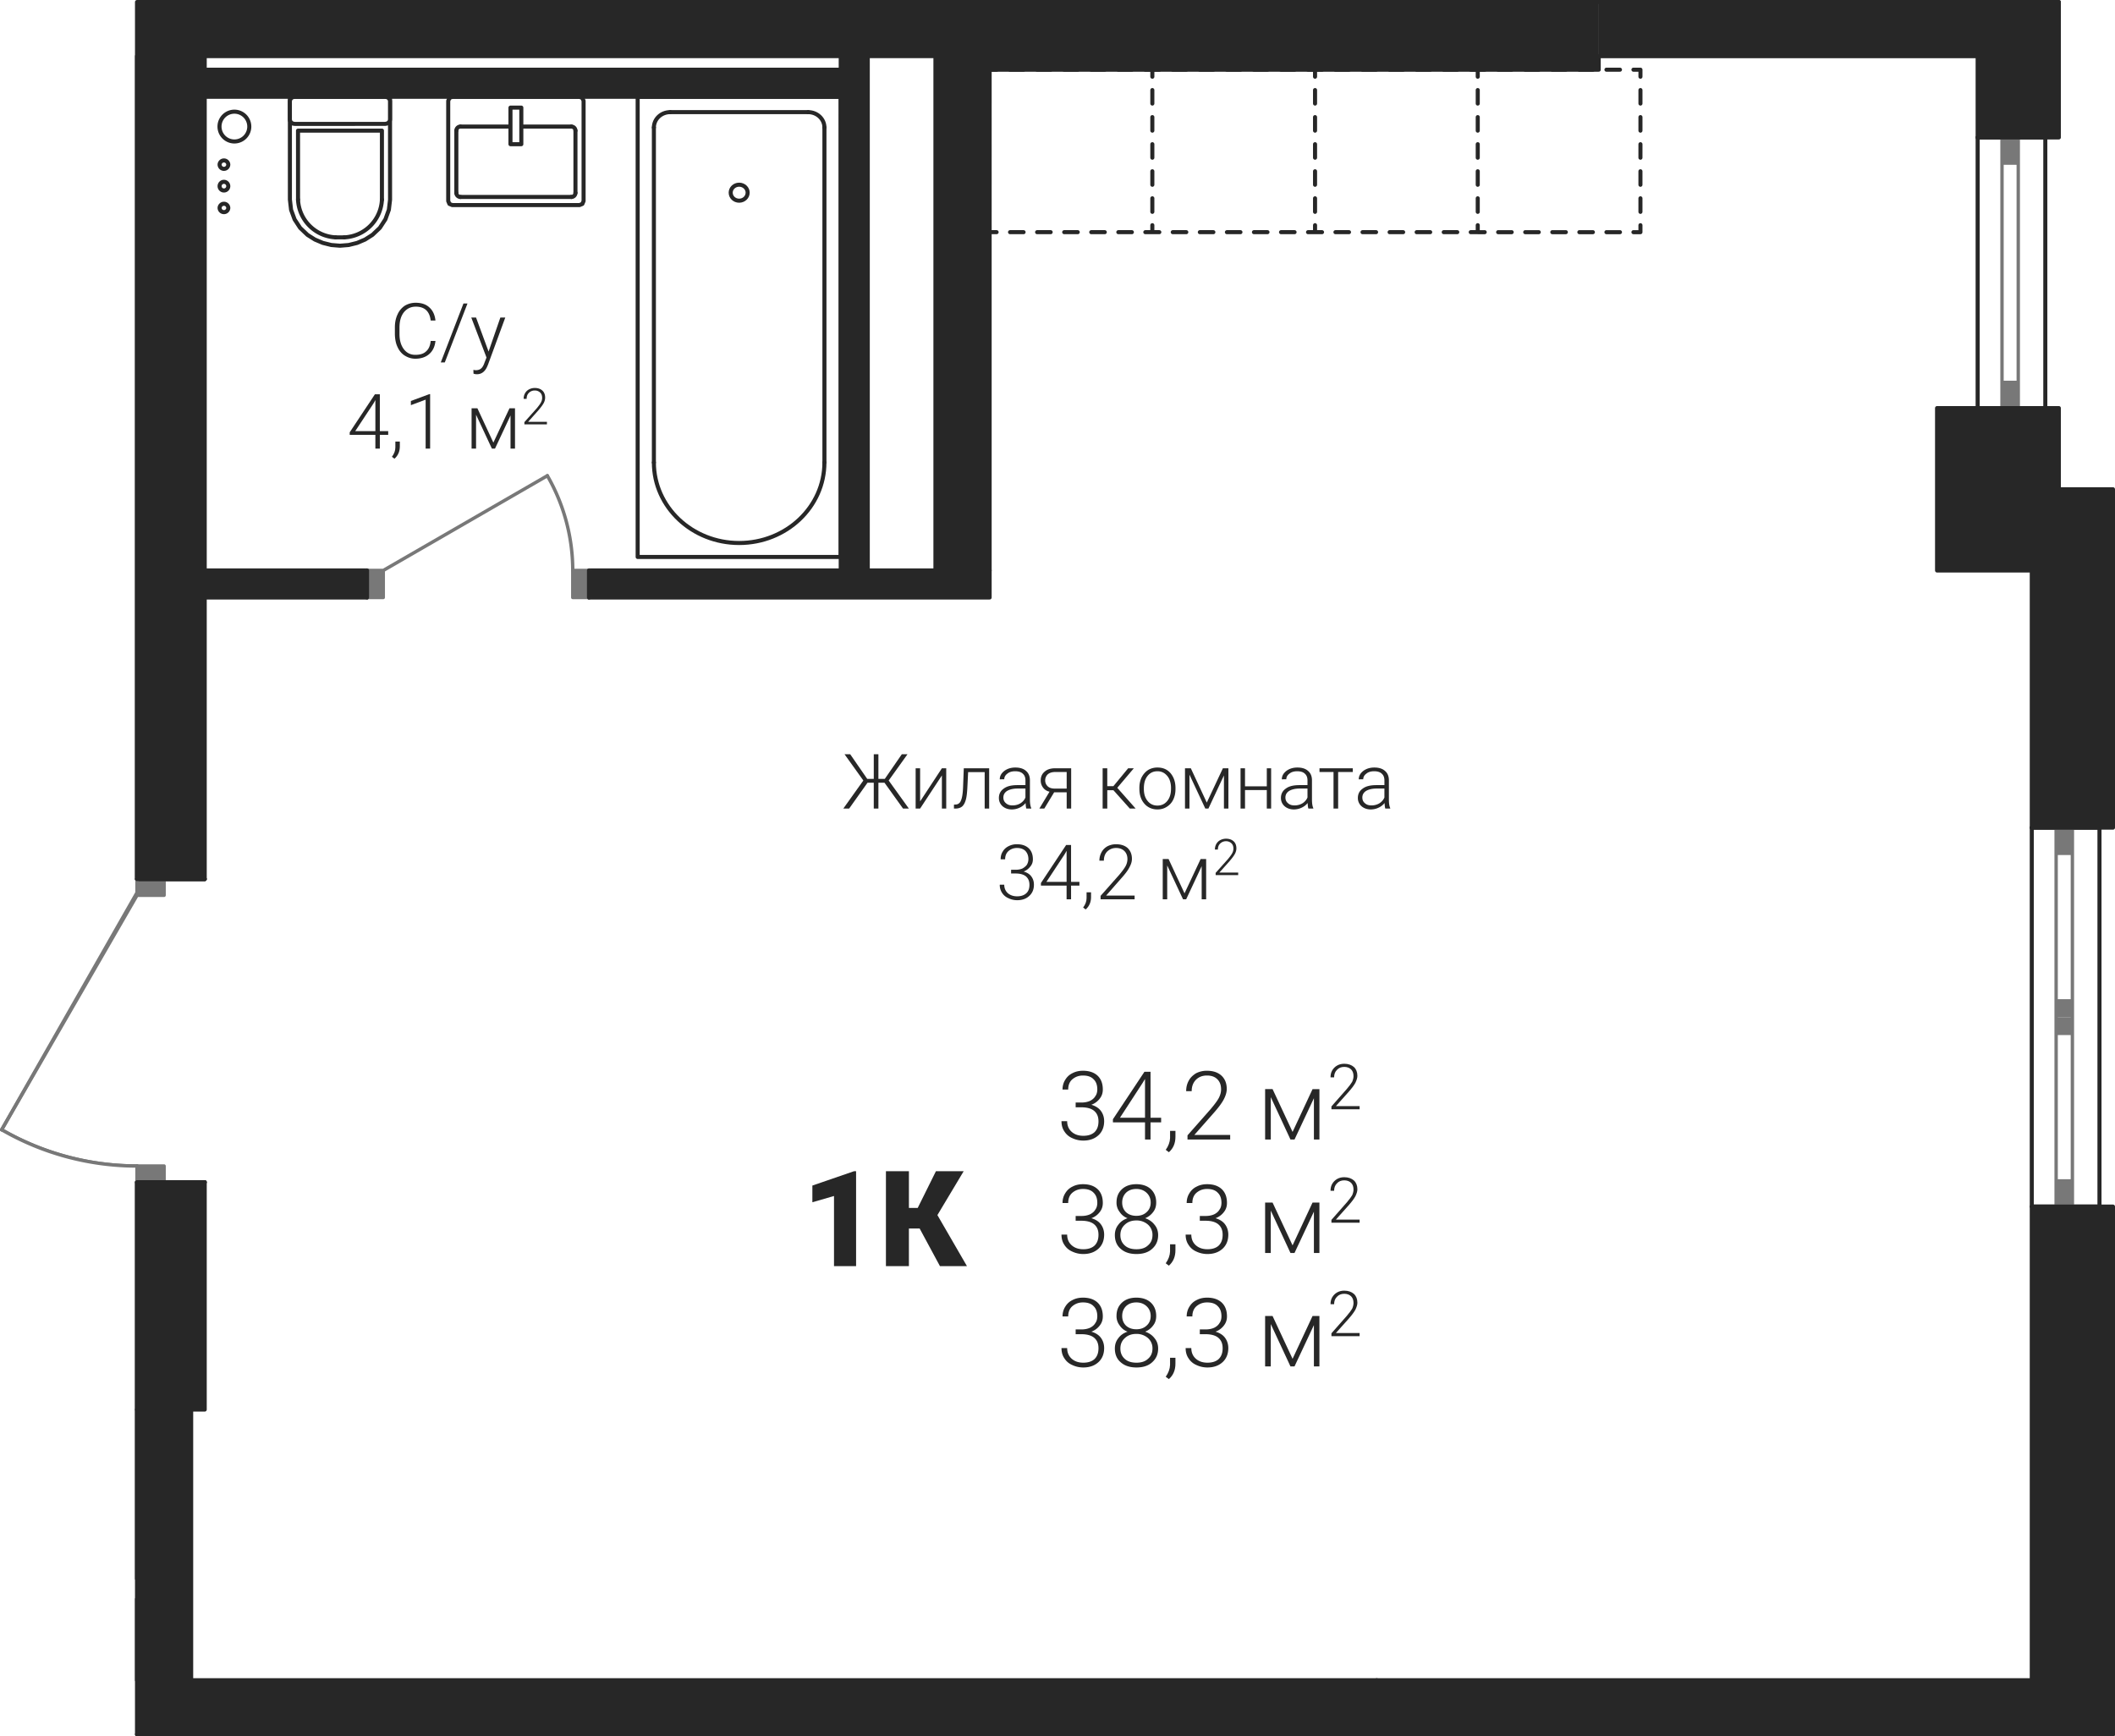 <?xml version='1.0' encoding='utf-8'?>
<ns0:svg xmlns:ns0="http://www.w3.org/2000/svg" xmlns:ns1="http://www.w3.org/1999/xlink" viewBox="0 0 221.491 181.843"><ns0:defs><ns0:clipPath id="a"><ns0:path d="M1843 728h19v10h-19zm0 0" /></ns0:clipPath><ns0:clipPath id="b"><ns0:path d="m1775.55 798.965 14.173-24.55v-93.548h229.609v181.418h-229.61v-59.523l-4.921-.43-4.77-1.281z" clip-rule="evenodd" /></ns0:clipPath><ns0:clipPath id="c"><ns0:path d="M1843 692h3v3h-3zm0 0" /></ns0:clipPath><ns0:clipPath id="d"><ns0:path d="m1775.55 798.965 14.173-24.55v-93.548h229.609v181.418h-229.61v-59.523l-4.921-.43-4.77-1.281z" clip-rule="evenodd" /></ns0:clipPath><ns0:clipPath id="e"><ns0:path d="M1859 692h3v3h-3zm0 0" /></ns0:clipPath><ns0:clipPath id="f"><ns0:path d="m1775.55 798.965 14.173-24.55v-93.548h229.609v181.418h-229.61v-59.523l-4.921-.43-4.77-1.281z" clip-rule="evenodd" /></ns0:clipPath><ns0:clipPath id="g"><ns0:path d="M1851 699h3v3h-3zm0 0" /></ns0:clipPath><ns0:clipPath id="h"><ns0:path d="m1775.55 798.965 14.173-24.55v-93.548h229.609v181.418h-229.61v-59.523l-4.921-.43-4.77-1.281z" clip-rule="evenodd" /></ns0:clipPath><ns0:clipPath id="i"><ns0:path d="M1806 701h5v5h-5zm0 0" /></ns0:clipPath><ns0:clipPath id="j"><ns0:path d="m1775.55 798.965 14.173-24.55v-93.548h229.609v181.418h-229.61v-59.523l-4.921-.43-4.77-1.281z" clip-rule="evenodd" /></ns0:clipPath><ns0:clipPath id="k"><ns0:path d="M1811 701h5v5h-5zm0 0" /></ns0:clipPath><ns0:clipPath id="l"><ns0:path d="m1775.55 798.965 14.173-24.55v-93.548h229.609v181.418h-229.61v-59.523l-4.921-.43-4.77-1.281z" clip-rule="evenodd" /></ns0:clipPath><ns0:clipPath id="m"><ns0:path d="M1835 693h1v2h-1zm0 0" /></ns0:clipPath><ns0:clipPath id="n"><ns0:path d="m1775.55 798.965 14.173-24.55v-93.548h229.609v181.418h-229.61v-59.523l-4.921-.43-4.77-1.281z" clip-rule="evenodd" /></ns0:clipPath><ns0:clipPath id="o"><ns0:path d="M1835 700h1v2h-1zm0 0" /></ns0:clipPath><ns0:clipPath id="p"><ns0:path d="m1775.55 798.965 14.173-24.55v-93.548h229.609v181.418h-229.61v-59.523l-4.921-.43-4.77-1.281z" clip-rule="evenodd" /></ns0:clipPath><ns0:clipPath id="q"><ns0:path d="M1822 700h2v2h-2zm0 0" /></ns0:clipPath><ns0:clipPath id="r"><ns0:path d="m1775.55 798.965 14.173-24.55v-93.548h229.609v181.418h-229.61v-59.523l-4.921-.43-4.77-1.281z" clip-rule="evenodd" /></ns0:clipPath><ns0:clipPath id="s"><ns0:path d="M1822 693h2v2h-2zm0 0" /></ns0:clipPath><ns0:clipPath id="t"><ns0:path d="m1775.55 798.965 14.173-24.55v-93.548h229.609v181.418h-229.61v-59.523l-4.921-.43-4.77-1.281z" clip-rule="evenodd" /></ns0:clipPath><ns0:clipPath id="u"><ns0:path d="M1832 730h4v11h-4zm0 0" /></ns0:clipPath><ns0:clipPath id="v"><ns0:path d="m1775.55 798.965 14.173-24.55v-93.548h229.609v181.418h-229.61v-59.523l-4.921-.43-4.77-1.281z" clip-rule="evenodd" /></ns0:clipPath><ns0:clipPath id="w"><ns0:path d="M1798 692h4v4h-4zm0 0" /></ns0:clipPath><ns0:clipPath id="x"><ns0:path d="m1775.55 798.965 14.173-24.55v-93.548h229.609v181.418h-229.61v-59.523l-4.921-.43-4.77-1.281z" clip-rule="evenodd" /></ns0:clipPath><ns0:clipPath id="y"><ns0:path d="M1798 697h2v2h-2zm0 0" /></ns0:clipPath><ns0:clipPath id="z"><ns0:path d="m1775.55 798.965 14.173-24.55v-93.548h229.609v181.418h-229.61v-59.523l-4.921-.43-4.77-1.281z" clip-rule="evenodd" /></ns0:clipPath><ns0:clipPath id="A"><ns0:path d="M1798 699h2v2h-2zm0 0" /></ns0:clipPath><ns0:clipPath id="B"><ns0:path d="m1775.55 798.965 14.173-24.55v-93.548h229.609v181.418h-229.61v-59.523l-4.921-.43-4.77-1.281z" clip-rule="evenodd" /></ns0:clipPath><ns0:clipPath id="C"><ns0:path d="M1798 701h2v3h-2zm0 0" /></ns0:clipPath><ns0:clipPath id="D"><ns0:path d="m1775.55 798.965 14.173-24.55v-93.548h229.609v181.418h-229.61v-59.523l-4.921-.43-4.77-1.281z" clip-rule="evenodd" /></ns0:clipPath><ns0:clipPath id="E"><ns0:path d="M1886 792h11v9h-11zm0 0" /></ns0:clipPath><ns0:clipPath id="F"><ns0:path d="m1775.55 798.965 14.173-24.55v-93.548h229.609v181.418h-229.61v-59.523l-4.921-.43-4.77-1.281z" clip-rule="evenodd" /></ns0:clipPath><ns0:clipPath id="I"><ns0:path d="M1897 799h2v3h-2zm0 0" /></ns0:clipPath><ns0:clipPath id="J"><ns0:path d="m1775.55 798.965 14.173-24.55v-93.548h229.609v181.418h-229.61v-59.523l-4.921-.43-4.77-1.281z" clip-rule="evenodd" /></ns0:clipPath><ns0:clipPath id="L"><ns0:path d="M1899 792h6v8h-6zm0 0" /></ns0:clipPath><ns0:clipPath id="M"><ns0:path d="m1775.55 798.965 14.173-24.55v-93.548h229.609v181.418h-229.61v-59.523l-4.921-.43-4.77-1.281z" clip-rule="evenodd" /></ns0:clipPath><ns0:clipPath id="O"><ns0:path d="M1904 799h1v1h-1zm0 0" /></ns0:clipPath><ns0:clipPath id="P"><ns0:path d="m1775.55 798.965 14.173-24.55v-93.548h229.609v181.418h-229.61v-59.523l-4.921-.43-4.77-1.281z" clip-rule="evenodd" /></ns0:clipPath><ns0:clipPath id="R"><ns0:path d="M1907 794h7v6h-7zm0 0" /></ns0:clipPath><ns0:clipPath id="S"><ns0:path d="m1775.55 798.965 14.173-24.55v-93.548h229.609v181.418h-229.61v-59.523l-4.921-.43-4.77-1.281z" clip-rule="evenodd" /></ns0:clipPath><ns0:clipPath id="U"><ns0:path d="M1914 792h4v5h-4zm0 0" /></ns0:clipPath><ns0:clipPath id="V"><ns0:path d="m1775.55 798.965 14.173-24.55v-93.548h229.609v181.418h-229.61v-59.523l-4.921-.43-4.77-1.281z" clip-rule="evenodd" /></ns0:clipPath><ns0:clipPath id="X"><ns0:path d="M1886 804h19v10h-19zm0 0" /></ns0:clipPath><ns0:clipPath id="Y"><ns0:path d="m1775.55 798.965 14.173-24.55v-93.548h229.609v181.418h-229.61v-59.523l-4.921-.43-4.77-1.281z" clip-rule="evenodd" /></ns0:clipPath><ns0:clipPath id="aa"><ns0:path d="M1907 806h7v6h-7zm0 0" /></ns0:clipPath><ns0:clipPath id="ab"><ns0:path d="m1775.55 798.965 14.173-24.55v-93.548h229.609v181.418h-229.61v-59.523l-4.921-.43-4.77-1.281z" clip-rule="evenodd" /></ns0:clipPath><ns0:clipPath id="ac"><ns0:path d="M1914 803h4v6h-4zm0 0" /></ns0:clipPath><ns0:clipPath id="ad"><ns0:path d="m1775.55 798.965 14.173-24.55v-93.548h229.609v181.418h-229.61v-59.523l-4.921-.43-4.77-1.281z" clip-rule="evenodd" /></ns0:clipPath><ns0:clipPath id="ae"><ns0:path d="M1886 816h19v10h-19zm0 0" /></ns0:clipPath><ns0:clipPath id="af"><ns0:path d="m1775.55 798.965 14.173-24.55v-93.548h229.609v181.418h-229.61v-59.523l-4.921-.43-4.77-1.281z" clip-rule="evenodd" /></ns0:clipPath><ns0:clipPath id="ag"><ns0:path d="M1907 818h7v6h-7zm0 0" /></ns0:clipPath><ns0:clipPath id="ah"><ns0:path d="m1775.55 798.965 14.173-24.55v-93.548h229.609v181.418h-229.61v-59.523l-4.921-.43-4.77-1.281z" clip-rule="evenodd" /></ns0:clipPath><ns0:clipPath id="ai"><ns0:path d="M1914 815h4v6h-4zm0 0" /></ns0:clipPath><ns0:clipPath id="aj"><ns0:path d="m1775.55 798.965 14.173-24.55v-93.548h229.609v181.418h-229.61v-59.523l-4.921-.43-4.77-1.281z" clip-rule="evenodd" /></ns0:clipPath><ns0:clipPath id="ak"><ns0:path d="M1860 803h6v11h-6zm0 0" /></ns0:clipPath><ns0:clipPath id="al"><ns0:path d="m1775.55 798.965 14.173-24.55v-93.548h229.609v181.418h-229.61v-59.523l-4.921-.43-4.77-1.281z" clip-rule="evenodd" /></ns0:clipPath><ns0:clipPath id="an"><ns0:path d="M1868 803h9v11h-9zm0 0" /></ns0:clipPath><ns0:clipPath id="ao"><ns0:path d="m1775.55 798.965 14.173-24.55v-93.548h229.609v181.418h-229.61v-59.523l-4.921-.43-4.77-1.281z" clip-rule="evenodd" /></ns0:clipPath><ns0:clipPath id="aq"><ns0:path d="M1863 759h26v7h-26zm0 0" /></ns0:clipPath><ns0:clipPath id="ar"><ns0:path d="m1775.55 798.965 14.173-24.55v-93.548h229.609v181.418h-229.61v-59.523l-4.921-.43-4.77-1.281z" clip-rule="evenodd" /></ns0:clipPath><ns0:clipPath id="ay"><ns0:path d="M1890 761h31v5h-31zm0 0" /></ns0:clipPath><ns0:clipPath id="az"><ns0:path d="m1775.55 798.965 14.173-24.55v-93.548h229.609v181.418h-229.61v-59.523l-4.921-.43-4.77-1.281z" clip-rule="evenodd" /></ns0:clipPath><ns0:clipPath id="aF"><ns0:path d="M1880 769h15v7h-15zm0 0" /></ns0:clipPath><ns0:clipPath id="aG"><ns0:path d="m1775.55 798.965 14.173-24.55v-93.548h229.609v181.418h-229.61v-59.523l-4.921-.43-4.77-1.281z" clip-rule="evenodd" /></ns0:clipPath><ns0:clipPath id="aL"><ns0:path d="M1894 774h1v1h-1zm0 0" /></ns0:clipPath><ns0:clipPath id="aM"><ns0:path d="m1775.55 798.965 14.173-24.55v-93.548h229.609v181.418h-229.61v-59.523l-4.921-.43-4.77-1.281z" clip-rule="evenodd" /></ns0:clipPath><ns0:clipPath id="aN"><ns0:path d="M1897 770h5v5h-5zm0 0" /></ns0:clipPath><ns0:clipPath id="aO"><ns0:path d="m1775.55 798.965 14.173-24.55v-93.548h229.609v181.418h-229.61v-59.523l-4.921-.43-4.77-1.281z" clip-rule="evenodd" /></ns0:clipPath><ns0:clipPath id="aP"><ns0:path d="M1902 768h4v5h-4zm0 0" /></ns0:clipPath><ns0:clipPath id="aQ"><ns0:path d="m1775.55 798.965 14.173-24.55v-93.548h229.609v181.418h-229.61v-59.523l-4.921-.43-4.77-1.281z" clip-rule="evenodd" /></ns0:clipPath><ns0:clipPath id="aS"><ns0:path d="M1816 712h13v8h-13zm0 0" /></ns0:clipPath><ns0:clipPath id="aT"><ns0:path d="m1775.55 798.965 14.173-24.55v-93.548h229.609v181.418h-229.61v-59.523l-4.921-.43-4.77-1.281z" clip-rule="evenodd" /></ns0:clipPath><ns0:clipPath id="aX"><ns0:path d="M1812 721h9v8h-9zm0 0" /></ns0:clipPath><ns0:clipPath id="aY"><ns0:path d="m1775.55 798.965 14.173-24.55v-93.548h229.609v181.418h-229.61v-59.523l-4.921-.43-4.77-1.281z" clip-rule="evenodd" /></ns0:clipPath><ns0:clipPath id="ba"><ns0:path d="M1822 727h1v1h-1zm0 0" /></ns0:clipPath><ns0:clipPath id="bb"><ns0:path d="m1775.55 798.965 14.173-24.55v-93.548h229.609v181.418h-229.61v-59.523l-4.921-.43-4.77-1.281z" clip-rule="evenodd" /></ns0:clipPath><ns0:clipPath id="bc"><ns0:path d="M1824 723h6v5h-6zm0 0" /></ns0:clipPath><ns0:clipPath id="bd"><ns0:path d="m1775.55 798.965 14.173-24.55v-93.548h229.609v181.418h-229.61v-59.523l-4.921-.43-4.77-1.281z" clip-rule="evenodd" /></ns0:clipPath><ns0:clipPath id="be"><ns0:path d="M1830 721h3v5h-3zm0 0" /></ns0:clipPath><ns0:clipPath id="bf"><ns0:path d="m1775.55 798.965 14.173-24.55v-93.548h229.609v181.418h-229.61v-59.523l-4.921-.43-4.77-1.281z" clip-rule="evenodd" /></ns0:clipPath><ns0:clipPath id="bg"><ns0:path d="M1775 798h15v5h-15zm0 0" /></ns0:clipPath><ns0:clipPath id="bh"><ns0:path d="m1775.55 798.965 14.173-24.55v-93.548h229.609v181.418h-229.61v-59.523l-4.921-.43-4.77-1.281z" clip-rule="evenodd" /></ns0:clipPath><ns0:path id="G" d="M1.953-3.875h.61c.343 0 .64-.062.89-.172.25-.125.438-.281.563-.5.14-.187.203-.437.203-.703 0-.453-.125-.812-.39-1.062-.25-.266-.626-.391-1.11-.391-.453 0-.813.14-1.125.406-.282.25-.422.61-.422 1.063H.578c0-.375.094-.72.281-1.016.188-.312.438-.547.766-.703.328-.172.688-.25 1.094-.25.656 0 1.156.172 1.531.516.375.359.547.843.547 1.453 0 .343-.094.656-.313.937a1.9 1.9 0 0 1-.89.656c.437.125.781.344 1 .641s.343.656.343 1.078c0 .61-.203 1.11-.593 1.469q-.61.562-1.594.562c-.422 0-.812-.093-1.172-.265A1.8 1.8 0 0 1 .766-.86C.563-1.156.469-1.516.469-1.922h.594c0 .453.156.828.468 1.11q.47.42 1.219.421c.5 0 .906-.125 1.188-.39.265-.266.406-.625.406-1.125 0-.469-.14-.828-.453-1.094-.297-.25-.75-.375-1.344-.375h-.594zm0 0" /><ns0:path id="H" d="M4.25-2.281h1.11v.484H4.25V0h-.578v-1.797H.312v-.328L3.61-7.094h.641Zm-3.203 0h2.625v-4.063l-.266.438zm0 0" /><ns0:path id="K" d="m.625 1.328-.328-.25C.578.688.734.266.75-.156v-.75h.563v.61c0 .671-.22 1.218-.688 1.624m0 0" /><ns0:path id="N" d="M5.125 0H.656v-.437l2.438-2.766c.406-.485.687-.86.844-1.156.156-.313.234-.594.234-.891 0-.453-.125-.797-.39-1.062-.266-.266-.626-.391-1.094-.391-.485 0-.86.156-1.157.453-.297.313-.437.703-.437 1.188H.516c0-.391.078-.75.265-1.094.172-.328.438-.578.766-.782a2.46 2.46 0 0 1 1.14-.265c.657 0 1.157.172 1.532.516.36.343.547.796.547 1.39 0 .344-.11.703-.313 1.094-.203.39-.578.89-1.094 1.469L1.375-.484h3.75zm0 0" /><ns0:path id="T" d="M3.688-.797 5.78-5.28h.72V0h-.578v-4.328L3.89 0h-.422L1.406-4.437V0H.813v-5.281h.78zm0 0" /><ns0:path id="Z" d="M4.844-5.281c0 .375-.094.703-.313.984q-.328.446-.843.656c.406.141.734.36.984.688q.375.445.375 1.078c0 .61-.219 1.078-.625 1.438-.406.375-.969.546-1.64.546-.688 0-1.235-.171-1.657-.546-.406-.344-.61-.829-.61-1.438 0-.406.11-.766.36-1.078.234-.328.563-.547.969-.688a1.66 1.66 0 0 1-.828-.656 1.56 1.56 0 0 1-.328-.984c0-.594.187-1.047.578-1.407q.563-.515 1.5-.515c.625 0 1.14.172 1.515.516q.563.539.563 1.406m-.39 3.406a1.42 1.42 0 0 0-.47-1.094 1.8 1.8 0 0 0-1.218-.437c-.485 0-.891.14-1.203.437-.313.281-.47.64-.47 1.094 0 .453.157.813.454 1.078.297.281.719.406 1.234.406.5 0 .906-.125 1.203-.406q.47-.398.47-1.078m-.188-3.406c0-.407-.141-.75-.422-1.016s-.64-.406-1.078-.406-.797.125-1.078.39c-.266.266-.407.61-.407 1.032s.14.75.407 1.015q.42.375 1.078.375c.437 0 .797-.125 1.078-.39.281-.25.422-.594.422-1m0 0" /><ns0:path id="W" d="M3.39 0H.439v-.297l1.609-1.828q.398-.468.562-.75c.094-.219.141-.406.141-.594 0-.297-.078-.531-.25-.703s-.422-.266-.719-.266c-.328 0-.578.11-.765.313-.203.203-.297.453-.297.781H.344c0-.265.047-.5.172-.719q.188-.327.515-.515.329-.188.75-.188c.422 0 .766.125 1.016.344.234.219.36.531.36.922 0 .219-.079.453-.204.719-.14.265-.39.594-.734.984L.906-.328h2.485zm0 0" /><ns0:path id="am" d="M5.719 0H3.406v-7.344l-2.265.657v-1.75l4.359-1.5h.219zm0 0" /><ns0:path id="ap" d="M4.266-3.937H3.14V0H.734v-9.937h2.407v3.843h.922l1.906-3.843h2.906l-2.75 4.593L9.219 0H6.39Zm0 0" /><ns0:path id="as" d="M4.406-2.703h-.64V0H3.28v-2.703h-.656L.703 0h-.61l2.095-2.937-1.97-2.75h.595l1.78 2.578h.688v-2.578h.485v2.578h.672l1.78-2.578h.595l-1.97 2.75L6.954 0h-.61Zm0 0" /><ns0:path id="at" d="M3.39-4.219h.454V0H3.39v-3.469L1.109 0H.641v-4.219h.468V-.75Zm0 0" /><ns0:path id="au" d="M3.86-4.219V0h-.47v-3.812H1.657l-.078 1.578c-.031.593-.078 1.03-.172 1.343s-.218.532-.375.672C.86-.079.625 0 .344 0H.172v-.406l.14-.016a.585.585 0 0 0 .579-.39q.188-.375.234-1.36l.078-2.047Zm0 0" /><ns0:path id="av" d="M3.266 0c-.047-.125-.063-.328-.079-.578a1.7 1.7 0 0 1-.624.484 1.9 1.9 0 0 1-.813.188c-.406 0-.734-.125-.984-.344a1.13 1.13 0 0 1-.375-.86q0-.632.515-.984c.328-.25.813-.36 1.422-.36h.844v-.483c0-.297-.078-.532-.266-.704-.187-.187-.469-.265-.812-.265-.328 0-.61.078-.813.25-.218.156-.328.36-.328.594H.484c0-.344.157-.626.47-.876.312-.234.702-.359 1.155-.359.47 0 .844.11 1.11.344.281.234.422.562.422 1v2c0 .406.046.703.14.906V0ZM1.813-.328c.312 0 .593-.078.828-.219.25-.156.422-.36.53-.61v-.937h-.827c-.469 0-.828.094-1.094.25-.266.172-.39.407-.39.688 0 .234.078.437.265.593.172.157.39.235.688.235m0 0" /><ns0:path id="aw" d="M3.688-4.219V0h-.47v-1.703H1.907L.875 0H.359l1.063-1.766a1.1 1.1 0 0 1-.672-.421 1.2 1.2 0 0 1-.25-.766c0-.39.14-.688.422-.922.265-.234.64-.344 1.11-.344ZM.967-2.953c0 .25.095.453.25.61.157.155.376.234.657.25h1.344v-1.735H2.03c-.328 0-.594.078-.781.234a.85.85 0 0 0-.281.64m0 0" /><ns0:path id="aA" d="M1.75-1.922h-.64V0H.624v-4.219h.484v1.875h.641l1.547-1.875h.594L2.156-2.172 4.078 0h-.61Zm0 0" /><ns0:path id="aB" d="M.344-2.172c0-.406.078-.765.234-1.094.172-.328.39-.578.672-.765.281-.172.61-.266.984-.266.563 0 1.016.188 1.36.578.344.406.531.922.531 1.578v.094c0 .422-.078.781-.234 1.11a1.76 1.76 0 0 1-.672.75q-.422.28-.985.28C1.688.094 1.22-.108.875-.5.515-.906.344-1.422.344-2.078Zm.469.125c0 .516.125.922.39 1.25.266.328.61.485 1.031.485.422 0 .766-.157 1.032-.485.265-.328.39-.75.39-1.281v-.094a2.3 2.3 0 0 0-.172-.89 1.57 1.57 0 0 0-.515-.626 1.27 1.27 0 0 0-.735-.218c-.421 0-.765.156-1.03.484-.266.328-.391.766-.391 1.297Zm0 0" /><ns0:path id="aC" d="m2.938-.625 1.687-3.594h.578V0h-.469v-3.469L3.11 0h-.328L1.125-3.547V0H.656v-4.219h.61zm0 0" /><ns0:path id="aD" d="M3.844 0H3.39v-1.937H1.109V0H.641v-4.219h.468v1.89h2.282v-1.89h.453Zm0 0" /><ns0:path id="aE" d="M3.64-3.828H2.11V0h-.485v-3.828H.156v-.39h3.485zm0 0" /><ns0:path id="aH" d="M1.563-3.094h.5c.25 0 .5-.047.703-.14.187-.11.343-.235.453-.391.094-.172.156-.36.156-.578 0-.36-.11-.64-.312-.86-.204-.203-.5-.312-.891-.312-.36 0-.656.125-.89.328-.235.219-.344.5-.344.86h-.47c0-.297.063-.579.22-.813.14-.25.359-.437.609-.562a1.85 1.85 0 0 1 .875-.204c.531 0 .937.141 1.234.422s.438.672.438 1.157c0 .28-.078.53-.266.75a1.6 1.6 0 0 1-.703.53c.344.095.625.266.797.5.187.25.281.532.281.876 0 .484-.156.875-.484 1.172-.313.297-.735.453-1.266.453-.344 0-.656-.078-.937-.219a1.45 1.45 0 0 1-.657-.562 1.5 1.5 0 0 1-.234-.844h.469q0 .54.375.89c.265.22.578.329.984.329.39 0 .719-.11.938-.313.234-.203.343-.5.343-.89 0-.391-.125-.673-.375-.891-.234-.188-.593-.297-1.062-.297h-.485Zm0 0" /><ns0:path id="aI" d="M3.406-1.828h.875v.39h-.875V0h-.469v-1.437H.25v-.266l2.64-3.984h.516Zm-2.578 0h2.11v-3.25l-.204.36Zm0 0" /><ns0:path id="aJ" d="M.5 1.063.234.859C.47.547.594.22.594-.125v-.61h.469v.5c0 .532-.188.97-.563 1.297m0 0" /><ns0:path id="aK" d="M4.094 0H.53v-.36l1.953-2.202c.313-.376.547-.688.672-.922a1.6 1.6 0 0 0 .188-.72c0-.359-.11-.64-.313-.843-.219-.219-.515-.328-.875-.328-.39 0-.687.14-.937.375-.235.25-.344.563-.344.953H.406c0-.328.078-.61.219-.875.14-.266.344-.469.61-.625a1.96 1.96 0 0 1 .921-.219c.516 0 .922.141 1.219.407.281.28.438.64.438 1.125 0 .265-.079.547-.25.859-.157.328-.454.719-.876 1.188L1.11-.391h2.985Zm0 0" /><ns0:path id="aU" d="M4.75-1.766c-.062.594-.281 1.047-.656 1.375-.36.313-.844.485-1.453.485-.422 0-.782-.125-1.11-.328S.953-.75.781-1.125C.594-1.515.516-1.953.5-2.453v-.735q0-.772.281-1.359a2.14 2.14 0 0 1 .75-.906 2.2 2.2 0 0 1 1.157-.313c.609 0 1.093.172 1.437.5.36.329.563.782.625 1.36h-.5c-.11-.969-.64-1.453-1.562-1.453-.516 0-.922.203-1.235.578-.312.39-.469.922-.469 1.61v.687c0 .656.157 1.187.454 1.578.296.39.703.594 1.203.594.515 0 .89-.125 1.14-.375q.399-.352.469-1.079Zm0 0" /><ns0:path id="aV" d="M.531.484H.11l2.375-6.171h.422Zm0 0" /><ns0:path id="aW" d="M1.938-.656 3.172-4.22h.515L1.876.72l-.094.219c-.234.515-.593.78-1.062.78a1 1 0 0 1-.36-.062l-.015-.39.25.03c.219 0 .422-.062.547-.171.14-.11.265-.312.359-.594L1.72-.03.125-4.22h.5zm0 0" /><ns0:path id="aZ" d="M2.703 0h-.469v-5.125l-1.546.578v-.437l1.937-.72h.078zm0 0" /><ns0:path id="aR" d="M2.703 0H.343v-.234l1.298-1.453c.203-.25.359-.454.437-.61a.96.96 0 0 0 .125-.469c0-.25-.062-.421-.203-.562a.8.8 0 0 0-.578-.219.84.84 0 0 0-.61.25c-.156.156-.234.36-.234.625H.266c0-.219.046-.406.14-.578s.235-.312.407-.406a1.3 1.3 0 0 1 .609-.156c.344 0 .61.093.812.28.188.173.282.423.282.735 0 .172-.047.375-.157.578-.109.203-.312.469-.578.781L.734-.266h1.97zm0 0" /></ns0:defs><ns0:path fill="#fff" fill-rule="evenodd" d="m14.35 122.107-4.923-.43-4.77-1.28-4.48-2.087L14.35 93.76V.212h201.262v14.18h-1.418v28.343h1.418v8.5h5.668v35.438h-1.414v39.683h1.414v55.274H14.349z" /><ns0:path fill="none" stroke="#272727" stroke-linecap="round" stroke-linejoin="round" stroke-miterlimit="10" stroke-width=".425" d="M84.634 11.744H70.181m-1.703 1.609v35.082m17.859-35.082v35.082m-19.558 9.891V10.138m21.258 48.188V10.138m0 48.188H66.779m21.258-48.188H66.779" /><ns0:g clip-path="url(#a)" transform="translate(-1775.374 -680.655)"><ns0:g clip-path="url(#b)"><ns0:path fill="none" stroke="#272727" stroke-linecap="round" stroke-linejoin="round" stroke-miterlimit="10" stroke-width=".425" d="M1861.71 729.09c0 4.656-3.995 8.43-8.929 8.43-4.93 0-8.93-3.774-8.93-8.43" /></ns0:g></ns0:g><ns0:g clip-path="url(#c)" transform="translate(-1775.374 -680.655)"><ns0:g clip-path="url(#d)"><ns0:path fill="none" stroke="#272727" stroke-linecap="round" stroke-linejoin="round" stroke-miterlimit="10" stroke-width=".425" d="M1843.852 694.008c0-.887.761-1.61 1.703-1.61" /></ns0:g></ns0:g><ns0:g clip-path="url(#e)" transform="translate(-1775.374 -680.655)"><ns0:g clip-path="url(#f)"><ns0:path fill="none" stroke="#272727" stroke-linecap="round" stroke-linejoin="round" stroke-miterlimit="10" stroke-width=".425" d="M1860.008 692.398c.941 0 1.703.723 1.703 1.61" /></ns0:g></ns0:g><ns0:g clip-path="url(#g)" transform="translate(-1775.374 -680.655)"><ns0:g clip-path="url(#h)"><ns0:path fill="none" stroke="#272727" stroke-linecap="round" stroke-linejoin="round" stroke-miterlimit="10" stroke-width=".425" d="M1853.672 700.832c0-.46-.399-.836-.89-.836-.493 0-.887.375-.887.836 0 .465.394.84.886.84s.89-.375.89-.84" /></ns0:g></ns0:g><ns0:path fill="#fff" fill-rule="evenodd" d="m30.36 20.912.122 1.058.367 1.004.582.89.773.735.77.485.84.355.883.219.906.074.91-.074.887-.219.836-.355.77-.489.773-.734.582-.89.363-1.004.125-1.055V10.138l-10.488.004z" /><ns0:path fill="none" stroke="#272727" stroke-linecap="round" stroke-linejoin="round" stroke-miterlimit="10" stroke-width=".425" d="m30.36 20.912-.002-10.77m-.001 0 10.488-.003m0-.001.003 10.774m.001 0-.125 1.054m0 0-.363 1.004m-.001 0-.581.891m0 0-.774.734m0 0-.77.489m.001 0-.836.355m0 .001-.887.218m0 0-.91.074m0 0-.906-.074m0 0-.883-.219m0 .001-.84-.356m0 0-.77-.485m.001.001-.774-.735m0 0-.582-.89m0-.001-.367-1.004m0 0-.121-1.058m.851 0-.002-7.23m-.002-.001h4.395m0 0 4.394-.002m0-.002v7.23m-3.949 3.95h-.886" /><ns0:g clip-path="url(#i)" transform="translate(-1775.374 -680.655)"><ns0:g clip-path="url(#j)"><ns0:path fill="none" stroke="#272727" stroke-linecap="round" stroke-linejoin="round" stroke-miterlimit="10" stroke-width=".425" d="M1810.535 705.512a4.14 4.14 0 0 1-3.95-3.946" /></ns0:g></ns0:g><ns0:g clip-path="url(#k)" transform="translate(-1775.374 -680.655)"><ns0:g clip-path="url(#l)"><ns0:path fill="none" stroke="#272727" stroke-linecap="round" stroke-linejoin="round" stroke-miterlimit="10" stroke-width=".425" d="M1815.371 701.563a4.14 4.14 0 0 1-3.95 3.949" /></ns0:g></ns0:g><ns0:path fill="#fff" fill-rule="evenodd" d="M30.869 12.974h9.464l.196-.035.168-.098.11-.14.038-.172v-1.95l-.039-.167-.11-.145-.167-.093-.196-.036-9.464.004-.196.032-.168.097-.11.145-.038.168v1.949l.039.172.113.14.164.098z" /><ns0:path fill="none" stroke="#272727" stroke-linecap="round" stroke-linejoin="round" stroke-miterlimit="10" stroke-width=".425" d="m30.869 12.974-.196-.03m0-.001-.164-.097m.001-.001-.114-.14m0 0-.04-.172m.001 0v-1.95m0 .001.039-.168m0 0 .11-.145m-.001 0 .168-.097m0 0 .196-.032m0 0 9.464-.003m0-.001.196.036m0 0 .168.093m0 0 .11.145m-.001 0 .04.168m-.001 0v1.949m0 0-.039.172m0-.001-.11.141m.001.001-.168.097m0 .001-.196.034m0 0H30.87" /><ns0:path fill="#fff" fill-rule="evenodd" d="m47.365 10.138-.301.125-.125.301v10.488l.125.301.3.125H60.69l.3-.125.126-.3v-10.49l-.125-.3-.301-.126z" /><ns0:path fill="none" stroke="#272727" stroke-linecap="round" stroke-linejoin="round" stroke-miterlimit="10" stroke-width=".425" d="M47.365 10.138h13.324m0 0 .3.125m.001 0 .125.301m0 0v10.488m0 0-.125.301m0 0-.301.125m0 0H47.365m0 0-.301-.125m0 0-.125-.3m0-.001V10.564m0 0 .125-.3m0-.001.3-.125m.852 3.118h11.621m.426.425v6.52m-.426.426h-11.62m-.427-.427v-6.519" /><ns0:g clip-path="url(#m)" transform="translate(-1775.374 -680.655)"><ns0:g clip-path="url(#n)"><ns0:path fill="none" stroke="#272727" stroke-linecap="round" stroke-linejoin="round" stroke-miterlimit="10" stroke-width=".425" d="M1835.21 693.91c.235 0 .427.191.427.426" /></ns0:g></ns0:g><ns0:g clip-path="url(#o)" transform="translate(-1775.374 -680.655)"><ns0:g clip-path="url(#p)"><ns0:path fill="none" stroke="#272727" stroke-linecap="round" stroke-linejoin="round" stroke-miterlimit="10" stroke-width=".425" d="M1835.637 700.855a.427.427 0 0 1-.426.426" /></ns0:g></ns0:g><ns0:g clip-path="url(#q)" transform="translate(-1775.374 -680.655)"><ns0:g clip-path="url(#r)"><ns0:path fill="none" stroke="#272727" stroke-linecap="round" stroke-linejoin="round" stroke-miterlimit="10" stroke-width=".425" d="M1823.59 701.281a.427.427 0 0 1-.426-.426" /></ns0:g></ns0:g><ns0:g clip-path="url(#s)" transform="translate(-1775.374 -680.655)"><ns0:g clip-path="url(#t)"><ns0:path fill="none" stroke="#272727" stroke-linecap="round" stroke-linejoin="round" stroke-miterlimit="10" stroke-width=".425" d="M1823.164 694.336c0-.234.191-.426.426-.426" /></ns0:g></ns0:g><ns0:path fill="#fff" fill-rule="evenodd" d="M53.458 15.1h1.137v-3.83h-1.137z" /><ns0:path fill="none" stroke="#272727" stroke-linecap="round" stroke-linejoin="round" stroke-miterlimit="10" stroke-width=".425" d="M53.458 15.1h1.137m0 0v-3.83m0 .001h-1.137m0 0V15.1M66.779.213v.002M88.037.213v.002m0 .002H66.779" /><ns0:path fill="#fff" fill-rule="evenodd" d="M30.357.22V.212h10.488z" /><ns0:path fill="none" stroke="#272727" stroke-linecap="round" stroke-linejoin="round" stroke-miterlimit="10" stroke-width=".425" d="M30.357.213V.22m0 0L40.845.212m0 .001" /><ns0:path fill="#fff" fill-rule="evenodd" d="m30.869.22-.035-.008h9.515-.016z" /><ns0:path fill="none" stroke="#272727" stroke-linecap="round" stroke-linejoin="round" stroke-miterlimit="10" stroke-width=".425" d="m30.833.213.036.008m0-.001 9.464-.008m0 .001h.017" /><ns0:path fill="#fff" fill-rule="evenodd" d="m47.365.217-.066-.004h13.457l-.066.004z" /><ns0:path fill="none" stroke="#272727" stroke-linecap="round" stroke-linejoin="round" stroke-miterlimit="10" stroke-width=".425" d="M47.365.217h13.324m0 0L60.7.214M47.353.213l.011.002m173.915 51.021h-2.832m-5.672 8.504v26.934m8.504 0h-1.414m1.414 0V51.236m-2.832 0h-2.836M207.107 5.88v8.512m7.086 0h1.418m-.001 0V.212" /><ns0:path fill="#fff" fill-rule="evenodd" d="M214.193 14.392v28.344h-7.086V14.392z" /><ns0:path fill="none" stroke="#272727" stroke-linecap="round" stroke-linejoin="round" stroke-miterlimit="10" stroke-width=".425" d="M209.658 14.392h-2.551m5.668 0h-1.414m2.832 0h-1.418m-1.415 0h-1.702m0 28.344h-2.551m5.668 0h-1.414m2.832 0h-1.418m-1.415 0h-1.702m4.535 0V14.392m-7.086 28.344V14.392" /><ns0:path fill="#787878" fill-rule="evenodd" d="M209.658 42.736h1.703v-2.691h-1.703zm1.702-28.344h-1.702v2.692h1.703z" /><ns0:path fill="#fff" fill-rule="evenodd" d="M209.658 40.045h1.703V17.084h-1.703z" /><ns0:path fill="none" stroke="#787878" stroke-linecap="round" stroke-linejoin="round" stroke-miterlimit="10" stroke-width=".354" d="M209.658 42.736v-2.691m0 0h1.703m-.001 0v2.691m0-28.344v2.692m0 0h-1.702m0 0v-2.692m0 25.653V17.084m1.702 0v22.96" /><ns0:path fill="none" stroke="#272727" stroke-linecap="round" stroke-linejoin="round" stroke-miterlimit="10" stroke-width=".425" d="M211.36 42.736h-1.702m1.702 0h-1.702m4.535 0h-1.418m0 0h-1.414m-1.703 0h-2.551m4.253-28.344h-1.702m1.702 0h-1.702m4.535 0h-1.418m0 0h-1.414m-1.703 0h-2.551m8.503 36.844v-8.5m0 0h-1.417" /><ns0:path fill="#fff" fill-rule="evenodd" d="M219.865 86.674v39.683h-7.09V86.674z" /><ns0:path fill="none" stroke="#272727" stroke-linecap="round" stroke-linejoin="round" stroke-miterlimit="10" stroke-width=".425" d="M215.326 86.674h-2.551m5.672 0h-1.418m2.836 0h-1.418m-1.418 0h-1.703m0 39.683h-2.551m5.672 0h-1.418m2.836 0h-1.418m-1.418 0h-1.703m4.539 0V86.674m-7.09 39.683V86.674" /><ns0:path fill="#787878" fill-rule="evenodd" d="M215.326 126.357h1.703v-2.691h-1.703zm1.703-19.84h-1.703v1.7h1.703z" /><ns0:path fill="#fff" fill-rule="evenodd" d="M215.326 123.666h1.703v-15.45h-1.703z" /><ns0:path fill="#787878" fill-rule="evenodd" d="M215.326 106.517h1.703v-1.703h-1.703zm1.703-19.843h-1.703v2.69h1.703z" /><ns0:path fill="#fff" fill-rule="evenodd" d="M215.326 104.814h1.703v-15.45h-1.703z" /><ns0:path fill="none" stroke="#787878" stroke-linecap="round" stroke-linejoin="round" stroke-miterlimit="10" stroke-width=".354" d="M215.326 126.357v-2.691m0 0h1.703m0 0v2.691m0-19.84v1.7m0 0h-1.703m0 0v-1.7m0 17.149v-15.45m1.703.001v15.449m-1.703-17.149v-1.703m0 0h1.703m0 0v1.703m0-19.843v2.69m0 .001h-1.703m0 0v-2.691m0 18.14v-15.45m1.703.001v15.45" /><ns0:path fill="none" stroke="#272727" stroke-linecap="round" stroke-linejoin="round" stroke-miterlimit="10" stroke-width=".425" d="M217.029 126.357h-1.703m1.703 0h-1.703m4.539 0h-1.418m0 0h-1.418m-1.703 0h-2.551m4.254-39.683h-1.703m1.703 0h-1.703m4.539 0h-1.418m0 0h-1.418m-1.703 0h-2.551m0 39.683v49.602m8.504 5.671v-55.273m0 0h-1.414M88.044 5.884v1.418m0 2.836V59.74m2.832 0V5.884m7.086-.004v53.86m-59.527 0v2.832m23.246-2.832v2.832m36.285-2.832h-7.09m-2.832 0H61.681m-23.246 0H21.439m0 2.832h16.996m23.246 0h41.957m0 0V59.74" /><ns0:g clip-path="url(#u)" transform="translate(-1775.374 -680.655)"><ns0:g clip-path="url(#v)"><ns0:path fill="none" stroke="#787878" stroke-linecap="round" stroke-linejoin="round" stroke-miterlimit="10" stroke-width=".354" d="M1832.695 730.473a19.9 19.9 0 0 1 2.66 9.922" /></ns0:g></ns0:g><ns0:path fill="#787878" fill-rule="evenodd" d="M61.681 62.572V59.74h-1.7v2.832zM38.435 59.74v2.832h1.703V59.74z" /><ns0:path fill="none" stroke="#787878" stroke-linecap="round" stroke-linejoin="round" stroke-miterlimit="10" stroke-width=".354" d="M61.681 62.572h-1.7m.001 0V59.74m0 0h1.7m-.001 0v2.832M38.435 59.74h1.703m0 0v2.832m0 0h-1.703m0 0V59.74m1.703 0 17.184-9.922" /><ns0:path fill="none" stroke="#272727" stroke-linecap="round" stroke-linejoin="round" stroke-miterlimit="10" stroke-width=".425" d="M61.681 59.74v2.832m0-2.832v2.832M38.435 59.74v2.832m0-2.832v2.832M88.044 5.88v.003M141.9 175.959H20.02m0 5.671H141.9M103.638 7.299h63.785m0 0V5.88M88.044 7.302H21.44m-.001 2.836h66.605m56.133 165.821H141.9m0 5.671" /><ns0:g clip-path="url(#w)" transform="translate(-1775.374 -680.655)"><ns0:g clip-path="url(#x)"><ns0:path fill="none" stroke="#272727" stroke-linecap="round" stroke-linejoin="round" stroke-miterlimit="10" stroke-width=".425" d="M1801.48 693.91a1.558 1.558 0 1 0-3.119-.001 1.558 1.558 0 0 0 3.12.001" /></ns0:g></ns0:g><ns0:g clip-path="url(#y)" transform="translate(-1775.374 -680.655)"><ns0:g clip-path="url(#z)"><ns0:path fill="none" stroke="#272727" stroke-linecap="round" stroke-linejoin="round" stroke-miterlimit="10" stroke-width=".425" d="M1799.281 697.883a.456.456 0 0 0-.91 0 .454.454 0 0 0 .91 0" /></ns0:g></ns0:g><ns0:g clip-path="url(#A)" transform="translate(-1775.374 -680.655)"><ns0:g clip-path="url(#B)"><ns0:path fill="none" stroke="#272727" stroke-linecap="round" stroke-linejoin="round" stroke-miterlimit="10" stroke-width=".425" d="M1799.281 700.148a.46.46 0 0 0-.453-.453.455.455 0 1 0 .453.453" /></ns0:g></ns0:g><ns0:g clip-path="url(#C)" transform="translate(-1775.374 -680.655)"><ns0:g clip-path="url(#D)"><ns0:path fill="none" stroke="#272727" stroke-linecap="round" stroke-linejoin="round" stroke-miterlimit="10" stroke-width=".425" d="M1799.281 702.418a.456.456 0 0 0-.91 0c0 .254.203.453.457.453.246 0 .453-.2.453-.453" /></ns0:g></ns0:g><ns0:g clip-path="url(#E)" transform="translate(-1775.374 -680.655)"><ns0:g fill="#272727" clip-path="url(#F)"><ns0:use ns1:href="#G" x="1886.068" y="799.991" /><ns0:use ns1:href="#H" x="1891.612" y="799.991" /></ns0:g></ns0:g><ns0:g clip-path="url(#I)" transform="translate(-1775.374 -680.655)"><ns0:g clip-path="url(#J)"><ns0:use ns1:href="#K" x="1897.158" y="799.991" fill="#272727" /></ns0:g></ns0:g><ns0:g clip-path="url(#L)" transform="translate(-1775.374 -680.655)"><ns0:g clip-path="url(#M)"><ns0:use ns1:href="#N" x="1899.078" y="799.991" fill="#272727" /></ns0:g></ns0:g><ns0:g clip-path="url(#O)" transform="translate(-1775.374 -680.655)"><ns0:g clip-path="url(#P)"><ns0:use ns1:href="#Q" x="1904.618" y="799.991" fill="#272727" /></ns0:g></ns0:g><ns0:g clip-path="url(#R)" transform="translate(-1775.374 -680.655)"><ns0:g clip-path="url(#S)"><ns0:use ns1:href="#T" x="1907.05" y="799.991" fill="#272727" /></ns0:g></ns0:g><ns0:g clip-path="url(#U)" transform="translate(-1775.374 -680.655)"><ns0:g clip-path="url(#V)"><ns0:use ns1:href="#W" x="1914.368" y="796.821" fill="#272727" /></ns0:g></ns0:g><ns0:g clip-path="url(#X)" transform="translate(-1775.374 -680.655)"><ns0:g fill="#272727" clip-path="url(#Y)"><ns0:use ns1:href="#G" x="1886.068" y="811.871" /><ns0:use ns1:href="#Z" x="1891.612" y="811.871" /><ns0:use ns1:href="#K" x="1897.157" y="811.871" /><ns0:use ns1:href="#G" x="1899.07" y="811.871" /><ns0:use ns1:href="#Q" x="1904.614" y="811.871" /></ns0:g></ns0:g><ns0:g clip-path="url(#aa)" transform="translate(-1775.374 -680.655)"><ns0:g clip-path="url(#ab)"><ns0:use ns1:href="#T" x="1907.049" y="811.871" fill="#272727" /></ns0:g></ns0:g><ns0:g clip-path="url(#ac)" transform="translate(-1775.374 -680.655)"><ns0:g clip-path="url(#ad)"><ns0:use ns1:href="#W" x="1914.368" y="808.702" fill="#272727" /></ns0:g></ns0:g><ns0:g clip-path="url(#ae)" transform="translate(-1775.374 -680.655)"><ns0:g fill="#272727" clip-path="url(#af)"><ns0:use ns1:href="#G" x="1886.068" y="823.752" /><ns0:use ns1:href="#Z" x="1891.612" y="823.752" /><ns0:use ns1:href="#K" x="1897.157" y="823.752" /><ns0:use ns1:href="#G" x="1899.07" y="823.752" /><ns0:use ns1:href="#Q" x="1904.614" y="823.752" /></ns0:g></ns0:g><ns0:g clip-path="url(#ag)" transform="translate(-1775.374 -680.655)"><ns0:g clip-path="url(#ah)"><ns0:use ns1:href="#T" x="1907.049" y="823.752" fill="#272727" /></ns0:g></ns0:g><ns0:g clip-path="url(#ai)" transform="translate(-1775.374 -680.655)"><ns0:g clip-path="url(#aj)"><ns0:use ns1:href="#W" x="1914.368" y="820.582" fill="#272727" /></ns0:g></ns0:g><ns0:g clip-path="url(#ak)" transform="translate(-1775.374 -680.655)"><ns0:g clip-path="url(#al)"><ns0:use ns1:href="#am" x="1859.308" y="813.247" fill="#272727" /></ns0:g></ns0:g><ns0:g clip-path="url(#an)" transform="translate(-1775.374 -680.655)"><ns0:g clip-path="url(#ao)"><ns0:use ns1:href="#ap" x="1867.418" y="813.247" fill="#272727" /></ns0:g></ns0:g><ns0:g clip-path="url(#aq)" transform="translate(-1775.374 -680.655)"><ns0:g fill="#272727" clip-path="url(#ar)"><ns0:use ns1:href="#as" x="1863.598" y="765.329" /><ns0:use ns1:href="#at" x="1870.623" y="765.329" /><ns0:use ns1:href="#au" x="1875.103" y="765.329" /><ns0:use ns1:href="#av" x="1879.591" y="765.329" /><ns0:use ns1:href="#aw" x="1883.863" y="765.329" /><ns0:use ns1:href="#ax" x="1888.191" y="765.329" /></ns0:g></ns0:g><ns0:g clip-path="url(#ay)" transform="translate(-1775.374 -680.655)"><ns0:g fill="#272727" clip-path="url(#az)"><ns0:use ns1:href="#aA" x="1890.223" y="765.329" /><ns0:use ns1:href="#aB" x="1894.351" y="765.329" /><ns0:use ns1:href="#aC" x="1898.815" y="765.329" /><ns0:use ns1:href="#aD" x="1904.648" y="765.329" /><ns0:use ns1:href="#av" x="1909.128" y="765.329" /><ns0:use ns1:href="#aE" x="1913.4" y="765.329" /><ns0:use ns1:href="#av" x="1917.184" y="765.329" /></ns0:g></ns0:g><ns0:g clip-path="url(#aF)" transform="translate(-1775.374 -680.655)"><ns0:g fill="#272727" clip-path="url(#aG)"><ns0:use ns1:href="#aH" x="1879.698" y="774.833" /><ns0:use ns1:href="#aI" x="1884.134" y="774.833" /><ns0:use ns1:href="#aJ" x="1888.57" y="774.833" /><ns0:use ns1:href="#aK" x="1890.101" y="774.833" /></ns0:g></ns0:g><ns0:g clip-path="url(#aL)" transform="translate(-1775.374 -680.655)"><ns0:g clip-path="url(#aM)"><ns0:use ns1:href="#ax" x="1894.538" y="774.833" fill="#272727" /></ns0:g></ns0:g><ns0:g clip-path="url(#aN)" transform="translate(-1775.374 -680.655)"><ns0:g clip-path="url(#aO)"><ns0:use ns1:href="#aC" x="1896.484" y="774.833" fill="#272727" /></ns0:g></ns0:g><ns0:g clip-path="url(#aP)" transform="translate(-1775.374 -680.655)"><ns0:g clip-path="url(#aQ)"><ns0:use ns1:href="#aR" x="1902.338" y="772.298" fill="#272727" /></ns0:g></ns0:g><ns0:g clip-path="url(#aS)" transform="translate(-1775.374 -680.655)"><ns0:g fill="#272727" clip-path="url(#aT)"><ns0:use ns1:href="#aU" x="1816.227" y="718.127" /><ns0:use ns1:href="#aV" x="1821.423" y="718.127" /><ns0:use ns1:href="#aW" x="1824.602" y="718.127" /></ns0:g></ns0:g><ns0:g clip-path="url(#aX)" transform="translate(-1775.374 -680.655)"><ns0:g fill="#272727" clip-path="url(#aY)"><ns0:use ns1:href="#aI" x="1811.747" y="727.632" /><ns0:use ns1:href="#aJ" x="1816.184" y="727.632" /><ns0:use ns1:href="#aZ" x="1817.715" y="727.632" /></ns0:g></ns0:g><ns0:g clip-path="url(#ba)" transform="translate(-1775.374 -680.655)"><ns0:g clip-path="url(#bb)"><ns0:use ns1:href="#ax" x="1822.158" y="727.632" fill="#272727" /></ns0:g></ns0:g><ns0:g clip-path="url(#bc)" transform="translate(-1775.374 -680.655)"><ns0:g clip-path="url(#bd)"><ns0:use ns1:href="#aC" x="1824.104" y="727.632" fill="#272727" /></ns0:g></ns0:g><ns0:g clip-path="url(#be)" transform="translate(-1775.374 -680.655)"><ns0:g clip-path="url(#bf)"><ns0:use ns1:href="#aR" x="1829.947" y="725.096" fill="#272727" /></ns0:g></ns0:g><ns0:path fill="none" stroke="#272727" stroke-linecap="round" stroke-linejoin="round" stroke-miterlimit="10" stroke-width=".425" d="M21.439 92.06h-4.254m0 0h-2.836m7.09 31.746h-4.254m0 0h-2.836m7.09 23.809v-23.809m0-31.746V62.572m0-2.832V10.138m0-2.836V5.881m-7.09-.001v86.18m0 31.746v23.809m5.671 0h1.419" /><ns0:g clip-path="url(#bg)" transform="translate(-1775.374 -680.655)"><ns0:g clip-path="url(#bh)"><ns0:path fill="none" stroke="#787878" stroke-linecap="round" stroke-linejoin="round" stroke-miterlimit="10" stroke-width=".354" d="M1789.723 802.762a28.33 28.33 0 0 1-14.172-3.797" /></ns0:g></ns0:g><ns0:path fill="#787878" fill-rule="evenodd" d="M14.35 122.107h2.835v1.7h-2.836zm0-28.347v-1.7h2.835v1.7z" /><ns0:path fill="none" stroke="#787878" stroke-linecap="round" stroke-linejoin="round" stroke-miterlimit="10" stroke-width=".354" d="M17.185 123.806v-1.699m0 0h-2.836m0 0v1.7m0-.001h2.836M14.349 92.06v1.7m0 0h2.836m0 0v-1.7m0 0h-2.836m0 1.7L.177 118.31" /><ns0:path fill="none" stroke="#272727" stroke-linecap="round" stroke-linejoin="round" stroke-miterlimit="10" stroke-width=".425" d="M17.185 123.806h-2.836m2.836 0h-2.836m7.09 0h-4.254m0-31.746h-2.836m2.836 0h-2.836m7.09 0h-4.254m-2.836 75.403v7.363m5.671 0v-27.211m-5.671 0v17.719m0 9.492v1.133m5.671 0v-1.133m192.755 1.133h-68.598m62.93-133.223h-4.25m0 0v17.008m0 0h9.918M21.439 5.88h66.605m0-5.667H21.44M90.876 5.88h7.086m0-5.667h-7.086m9.918 5.667h2.844m-.965-5.667h-1.879m2.848 0h-.003m-.001 5.667h-2.844m2.844 53.86V7.299m63.785-1.419h39.684m-52.352 18.434h.73m1.407 0h1.418m1.418 0h1.418m1.418 0h1.418m1.414 0h1.418m1.418 0h1.418m1.41 0h.734m0 0v-.73m0-1.399v-1.418m0-1.417v-1.415m0-1.418V15.1m0-1.419v-1.418m0-1.418V9.431m0-1.398v-.734m0 0h-.734m-1.41 0h-1.418m-1.418 0h-1.418m-1.414 0h-1.418m-1.418 0h-1.418m-1.418 0h-1.418m-1.406 0h-.73m-.001 0v.734m0 1.398v1.414m0 1.418v1.418m0 1.419v1.417m0 1.418v1.414m0 1.418v1.418m0 1.399v.73m-17.039 0h.73m1.407 0h1.418m1.418 0h1.418m1.418 0h1.418m1.414 0h1.418m1.418 0h1.418m1.409 0h.735m0 0v-.73m0-1.399v-1.418m0-1.417v-1.415m0-1.418V15.1m0-1.419v-1.418m0-1.418V9.431m0-1.398v-.734m0 0h-.734m-1.411 0h-1.417m-1.418 0h-1.418m-1.414 0h-1.418m-1.418 0h-1.418m-1.419 0h-1.417m-1.406 0h-.73m-.001 0v.734m0 1.398v1.414m0 1.418v1.418m0 1.419v1.417m0 1.418v1.414m0 1.418v1.418m0 1.399v.73m-17.039 0h.73m1.407 0h1.418m1.418 0h1.418m1.418 0h1.418m1.414 0h1.418m1.418 0h1.418m1.41 0h.734m0 0v-.73m0-1.399v-1.418m0-1.417v-1.415m0-1.418V15.1m0-1.419v-1.418m0-1.418V9.431m0-1.398v-.734m0 0h-.734m-1.41 0h-1.418m-1.418 0h-1.418m-1.414 0h-1.418m-1.418 0h-1.418m-1.418 0h-1.418m-1.406 0h-.73m-.001 0v.734m0 1.398v1.414m0 1.418v1.418m0 1.419v1.417m0 1.418v1.414m0 1.418v1.418m0 1.399v.73m-17.039 0h.73m1.407 0h1.418m1.417 0h1.419m1.418 0h1.418m1.414 0h1.418m1.418 0h1.418m1.41 0h.734m0 0v-.73m0-1.399v-1.418m0-1.417v-1.415m0-1.418V15.1m0-1.419v-1.418m0-1.418V9.431m0-1.398v-.734m0 0h-.734m-1.41 0h-1.418m-1.418 0h-1.418m-1.414 0h-1.418m-1.418 0h-1.418m-1.418 0h-1.418m-1.406 0h-.73m-.001 0v.734m0 1.398v1.414m0 1.418v1.418m0 1.419v1.417m0 1.418v1.414m0 1.418v1.418m0 1.399v.73M14.349 181.63h206.93M215.61.213H14.35m-.001 0V92.06" /><ns0:path fill="none" stroke="#787878" stroke-linecap="round" stroke-linejoin="round" stroke-miterlimit="10" stroke-width=".354" d="M14.349 92.06v1.7m0-.282L.177 118.31m14.172 3.797v1.7" /><ns0:path fill="none" stroke="#272727" stroke-linecap="round" stroke-linejoin="round" stroke-miterlimit="10" stroke-width=".425" d="M14.349 123.806v57.825m0-89.571h7.09m-7.09 31.746h7.09" /><ns0:path fill="none" stroke="#787878" stroke-linecap="round" stroke-linejoin="round" stroke-miterlimit="10" stroke-width=".354" d="M14.349 122.107A28.33 28.33 0 0 1 .177 118.31" /><ns0:path fill="#272727" d="M14.35.213V92.06h7.09V62.572h16.996V59.74H21.439v-49.6h66.606v49.6H61.682v2.832h41.957V7.3h63.78V.213zm153.074 0V5.88h39.683v8.512h8.504V.213zM21.439 5.88h66.606v1.422H21.439zm69.438 0h7.09v53.86h-7.09zm111.98 36.855v17.008h9.918v26.93h8.504V51.236h-5.668v-8.5zM14.35 123.806v57.825h206.929v-55.274h-8.504v49.602H20.021v-28.343h1.418v-23.81z" /></ns0:svg>